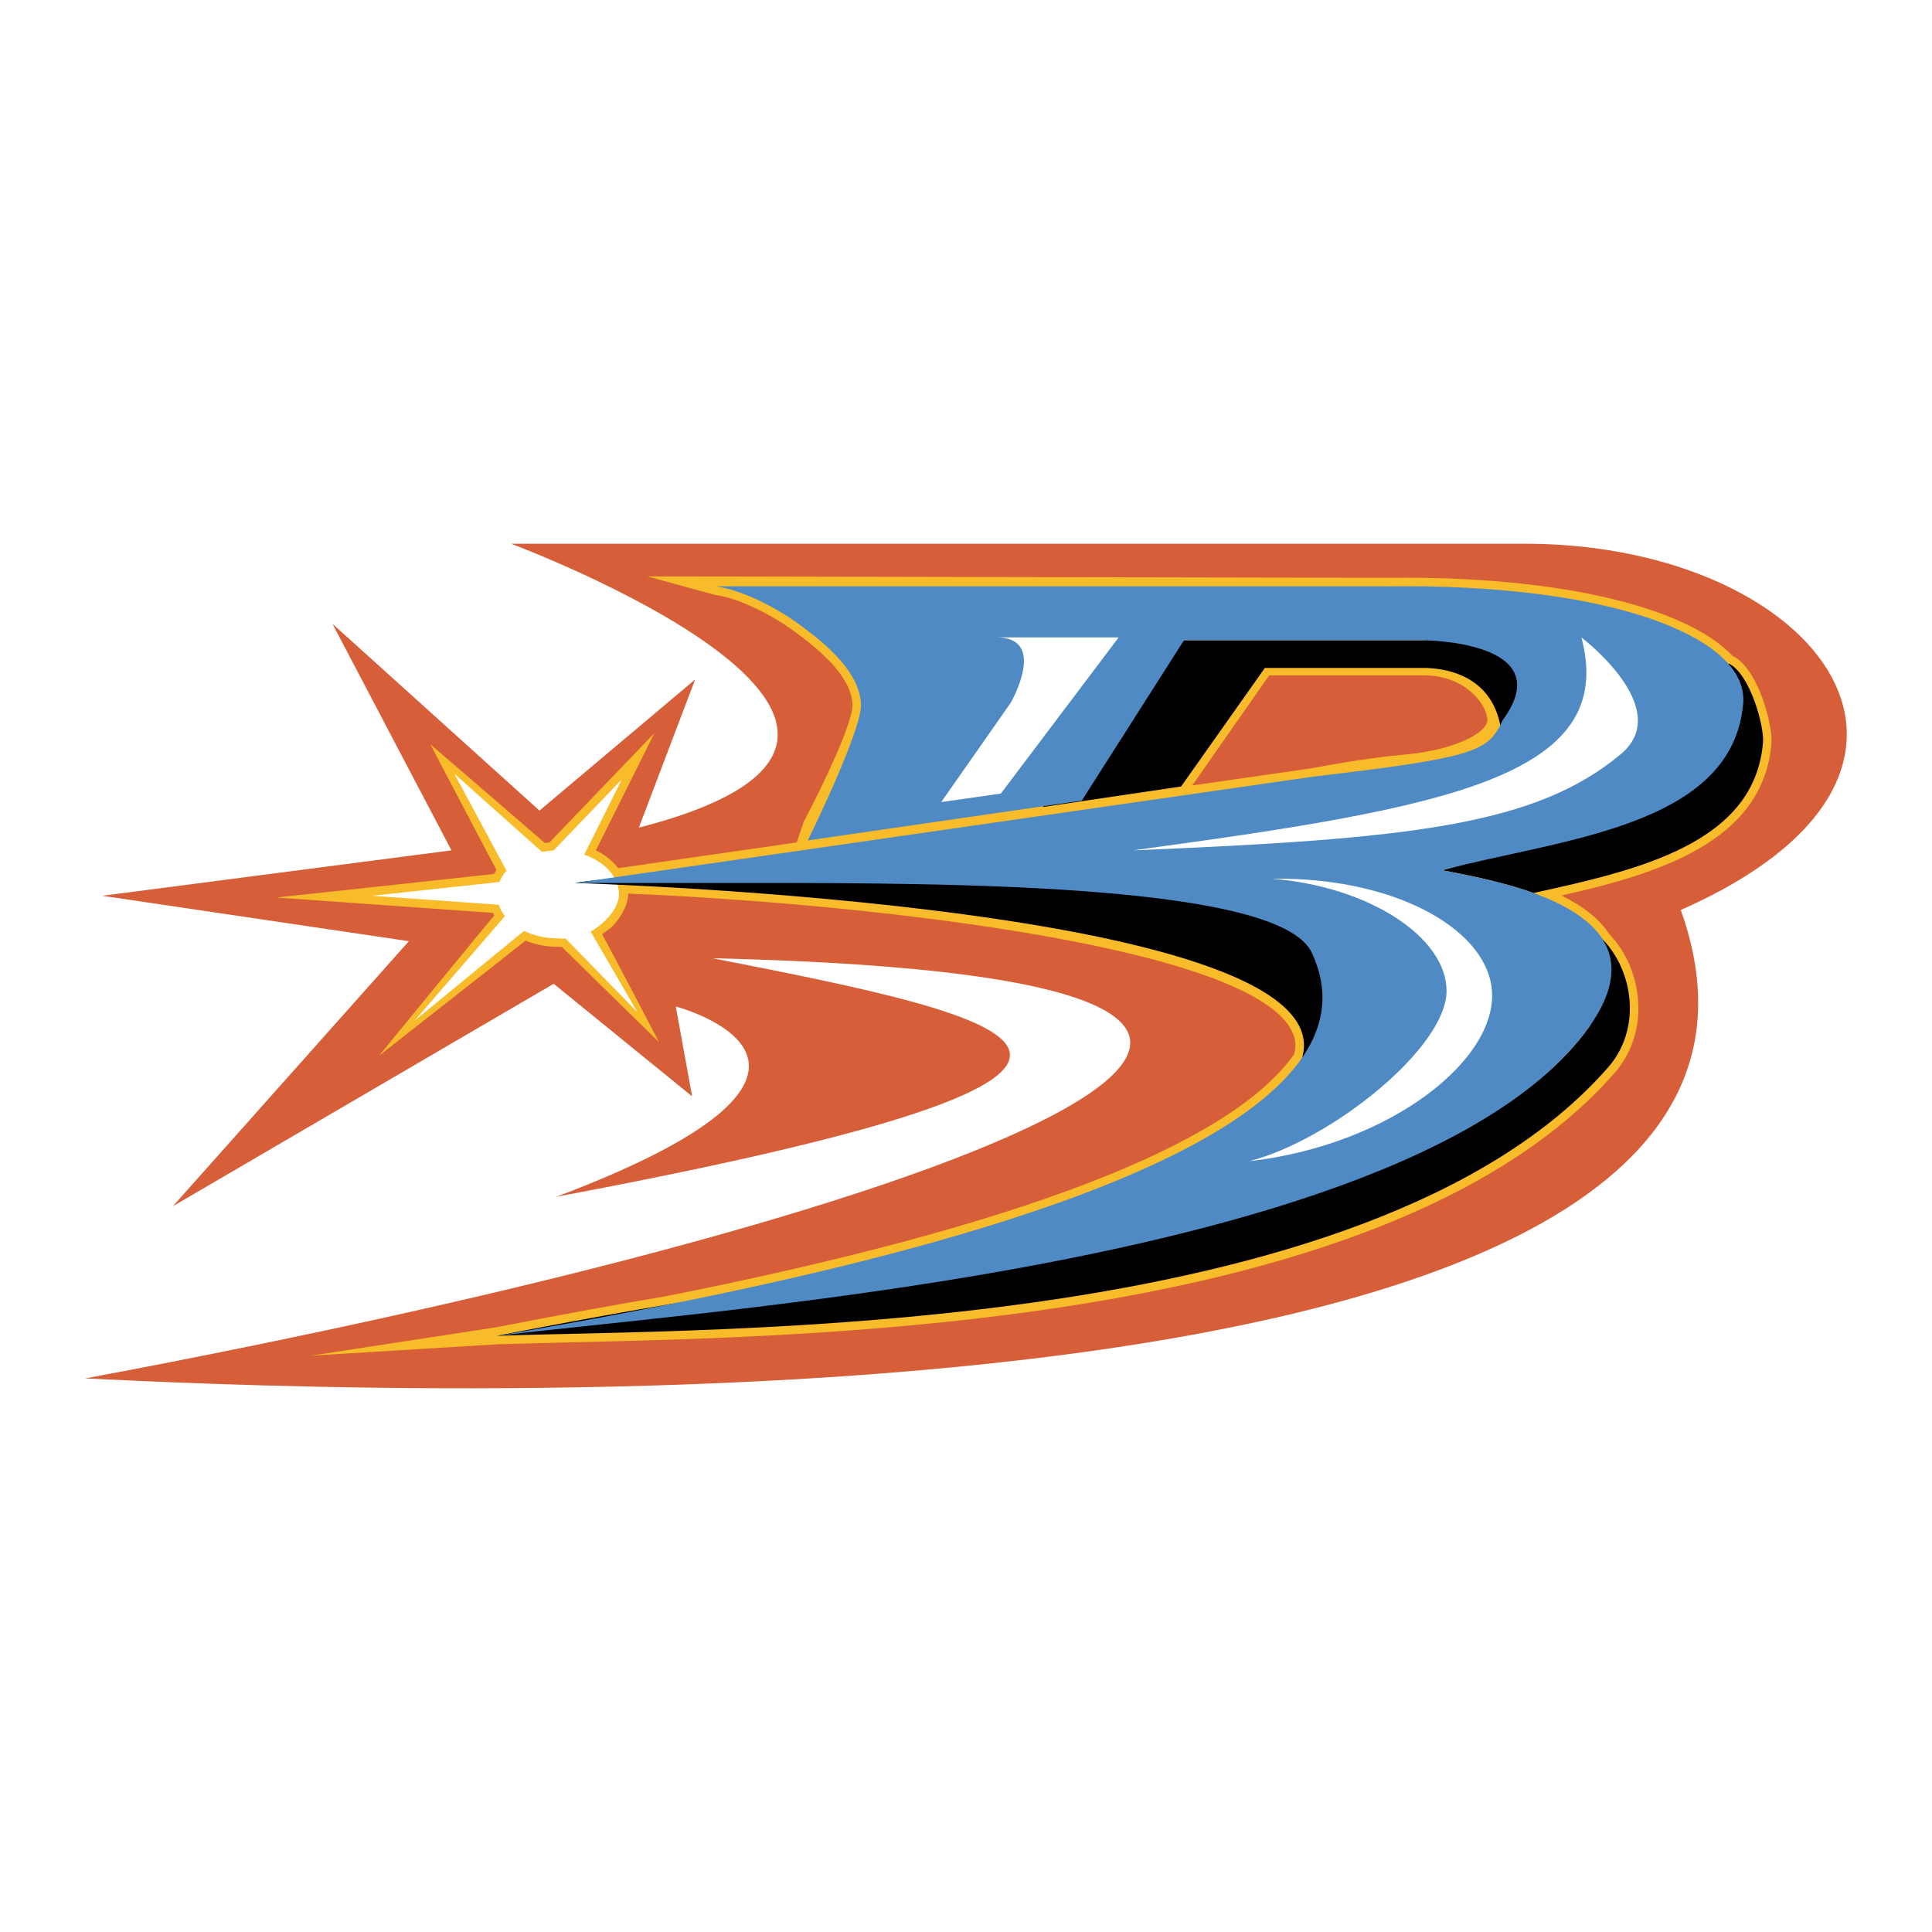 <?xml version="1.0" encoding="utf-8"?>
<!-- Generator: Adobe Illustrator 13.0.0, SVG Export Plug-In . SVG Version: 6.00 Build 14948)  -->
<!DOCTYPE svg PUBLIC "-//W3C//DTD SVG 1.0//EN" "http://www.w3.org/TR/2001/REC-SVG-20010904/DTD/svg10.dtd">
<svg version="1.0" id="Layer_1" xmlns="http://www.w3.org/2000/svg" xmlns:xlink="http://www.w3.org/1999/xlink" x="0px" y="0px"
	 width="192.756px" height="192.756px" viewBox="0 0 192.756 192.756" enable-background="new 0 0 192.756 192.756"
	 xml:space="preserve">
<g>
	<polygon fill-rule="evenodd" clip-rule="evenodd" fill="#FFFFFF" points="0,0 192.756,0 192.756,192.756 0,192.756 0,0 	"/>
	<path fill-rule="evenodd" clip-rule="evenodd" fill="#D65E38" d="M33.167,62.235L45.043,84.84l-34.84,4.532l30.592,4.532
		l-23.544,26.44l37.99-22.191l13.812,11.23l-1.632-8.965c0,0,22.66,5.949-11.897,18.979c69.397-13.029,45.888-17.846,15.579-23.793
		c84.692,1.983,28.325,24.926-62.599,41.92c18.412,0.85,179.299,9.631,159.188-46.735c31.158-13.738,13.88-36.256-15.013-36.54
		H50.992c0,0,50.136,18.694,12.747,28.325l5.615-14.782L53.824,80.874L33.167,62.235L33.167,62.235z"/>
	<path fill-rule="evenodd" clip-rule="evenodd" fill="#F8BB29" d="M172.887,65.456l-0.016-0.008
		c-4.664-4.943-17.529-8.013-34.365-7.8l-73.918-0.142l6.689,1.834c2.203,0.284,5.475,1.799,8.139,3.771
		c2.542,1.88,5.479,4.392,5.634,7.154c0.096,1.708-2.927,8.081-4.854,11.696l-0.708,2.089l-17.812,2.566
		c-0.541-0.71-1.297-1.324-2.222-1.778c0.646-1.292,5.838-11.696,5.838-11.696l-3.867,4.027c0,0-6.216,6.475-6.606,6.881
		c-0.188,0.023-0.25,0.03-0.459,0.056c-0.533-0.476-11.433-9.86-11.433-9.86s6.139,11.689,6.603,12.55
		c-0.091,0.132-0.172,0.266-0.248,0.402c-0.838,0.091-21.695,2.347-21.695,2.347s20.665,1.467,21.6,1.533
		c0.042,0.084,0.08,0.17,0.128,0.252c-0.765,0.884-11.493,13.995-11.493,13.995s13.877-10.876,14.604-11.473
		c0.996,0.396,2.1,0.615,3.241,0.615l0.164,0.006l0.009,0.002c0,0,0.125-0.004,0.213-0.007c0.469,0.48,9.697,9.505,9.697,9.505
		s-5.009-9.604-5.682-10.762c0.283-0.206,0.801-0.6,0.793-0.564c0.989-0.887,1.815-2.33,1.815-3.491
		c21.262,0.859,61.138,4.839,66.091,13.481c0.313,0.549,0.472,1.109,0.472,1.689c0,0.285-0.054,0.578-0.141,0.877
		c-6.388,9.02-27.386,17.105-62.515,24.094c-4.746,0.797-10.39,1.818-17.149,3.137l-18.412,2.82l18.608-1.135l7.09-0.189
		c26.788-0.617,82.531-1.9,104.379-26.9c1.869-2.141,2.671-4.961,2.257-7.943c-0.315-2.269-1.327-4.363-2.807-5.91
		c-0.955-1.462-2.548-2.742-4.769-3.831c9.552-2.156,20.172-5.299,20.963-15.24C176.872,72.496,175.492,66.759,172.887,65.456
		L172.887,65.456L172.887,65.456z M140.717,75.222c-2.129,0.214-5.044,0.507-9.796,1.419l-11.967,1.724l7.666-10.98
		c0,0,13.171,0,15.508,0c4.037,0,6.161,2.868,6.268,4.355C148.502,73.226,144.728,74.818,140.717,75.222L140.717,75.222z"/>
	<path fill-rule="evenodd" clip-rule="evenodd" d="M152.432,70.996c-0.034-0.628,0.896-2.674,0.743-3.187
		c-1.468-4.94-11.259-3.93-11.259-3.93h-23.793L104.577,79.87l-0.546,0.645l13.808-2.048l8.356-11.826h16.146
		c4.187,0.19,6.904,2.337,7.436,6.267c0.037,0.278,1.613-0.003,1.806,0.212c0.032-0.033,0.823-0.713,0.85-0.744
		C153.375,72.666,152.455,71.429,152.432,70.996L152.432,70.996z"/>
	<path fill-rule="evenodd" clip-rule="evenodd" fill="#FFFFFF" d="M56.409,93.621l7.188,7.364l-4.667-8.037
		c1.401-0.804,2.826-2.326,2.826-3.717c0-1.747-1.418-3.25-3.467-3.958l3.75-7.514l-6.814,7.097
		c-0.394,0.021-0.777,0.068-1.146,0.14l-8.752-7.804l5.208,9.68c-0.306,0.345-0.547,0.722-0.711,1.125l-12.711,1.375l12.642,0.897
		c0.136,0.402,0.346,0.783,0.624,1.133l-9.016,10.432l10.916-8.957c0.969,0.469,2.134,0.743,3.389,0.743
		C56.202,93.621,55.913,93.714,56.409,93.621L56.409,93.621z"/>
	<path fill-rule="evenodd" clip-rule="evenodd" d="M57.365,88.097c0,0,81.151,2.337,72.017,18.694
		c-0.182-0.889,9.188-9.955,8.923-10.834C134.48,83.282,64.357,86.734,57.365,88.097L57.365,88.097z"/>
	<path fill-rule="evenodd" clip-rule="evenodd" d="M158.486,102.543c-9.574,13.307-35.572,19.523-60.971,23.793
		c-7.127,2.064-5.606-1.32-47.94,6.939c21.173-0.779,87.029,0.496,110.884-26.803c3.755-4.297,2.275-11.153-1.973-13.915
		C158.618,94.296,160.247,100.096,158.486,102.543L158.486,102.543z"/>
	<path fill-rule="evenodd" clip-rule="evenodd" d="M172.507,66.216c0.004,0.152-13.371,2.396-13.384,2.549
		c-0.991,12.463-3.611,14.941-15.225,18.057c2.074,0.415,5.722,1.052,9.097,2.271c10.537-2.301,22.1-4.967,22.901-15.053
		C176.02,72.497,174.632,67.278,172.507,66.216L172.507,66.216z"/>
	<path fill-rule="evenodd" clip-rule="evenodd" d="M149.911,71.863c0.026,0.029,0.051,0.06,0.077,0.089
		c0.007-0.063,0.008-0.121,0.013-0.183C149.975,71.799,149.943,71.831,149.911,71.863L149.911,71.863z"/>
	<path fill-rule="evenodd" clip-rule="evenodd" fill="#508AC4" d="M138.517,58.498h-67.13c2.229,0.288,5.587,1.75,8.536,3.93
		c2.807,2.076,5.805,4.718,5.978,7.79c0.145,2.584-5.308,13.631-5.308,13.631l27.334-3.966l10.197-16.003h23.793
		c0,0,13.879,0,7.995,7.984c-1.409,3.063-2.472,3.7-18.83,5.612L57.365,88.097c0,0,10.409,0,17.681-0.004
		c21.032-0.01,52.637,0.197,55.823,6.943c0.392,0.83,0.692,1.692,0.875,2.583c2.057,10.045-11.134,23.688-82.169,35.656
		c10.163-1.209,28.464-2.756,47.4-5.939c25.398-4.271,51.937-11.486,61.511-24.793c1.761-2.447,2.404-4.506,2.272-6.244
		c-0.272-3.573-3.832-5.785-7.764-7.205c-3.375-1.219-7.022-1.856-9.097-2.271c11.613-3.116,29.033-4.249,30.024-16.712
		c0.013-0.153,0.01-0.305,0.006-0.457C173.785,63.384,160.364,58.22,138.517,58.498L138.517,58.498z"/>
	<path fill-rule="evenodd" clip-rule="evenodd" fill="#FFFFFF" d="M99.428,63.596h12.181L99.853,79.175l-5.948,0.85l6.939-9.914
		C100.844,70.11,104.592,63.596,99.428,63.596L99.428,63.596z"/>
	<path fill-rule="evenodd" clip-rule="evenodd" fill="#FFFFFF" d="M148.827,98.59c-0.703-6.114-10.017-11.11-21.924-10.918
		c9.697,0.771,17.42,5.839,17.42,11.189c0,5.664-11.472,14.869-19.687,16.994C138.857,114.219,149.63,105.562,148.827,98.59
		L148.827,98.59z"/>
	<path fill-rule="evenodd" clip-rule="evenodd" fill="#FFFFFF" d="M157.778,63.596c0,0,9.347,7.081,3.965,11.613
		c-8.538,7.19-21.244,8.498-48.719,9.631C144.465,80.591,161.46,77.475,157.778,63.596L157.778,63.596z"/>
</g>
</svg>
